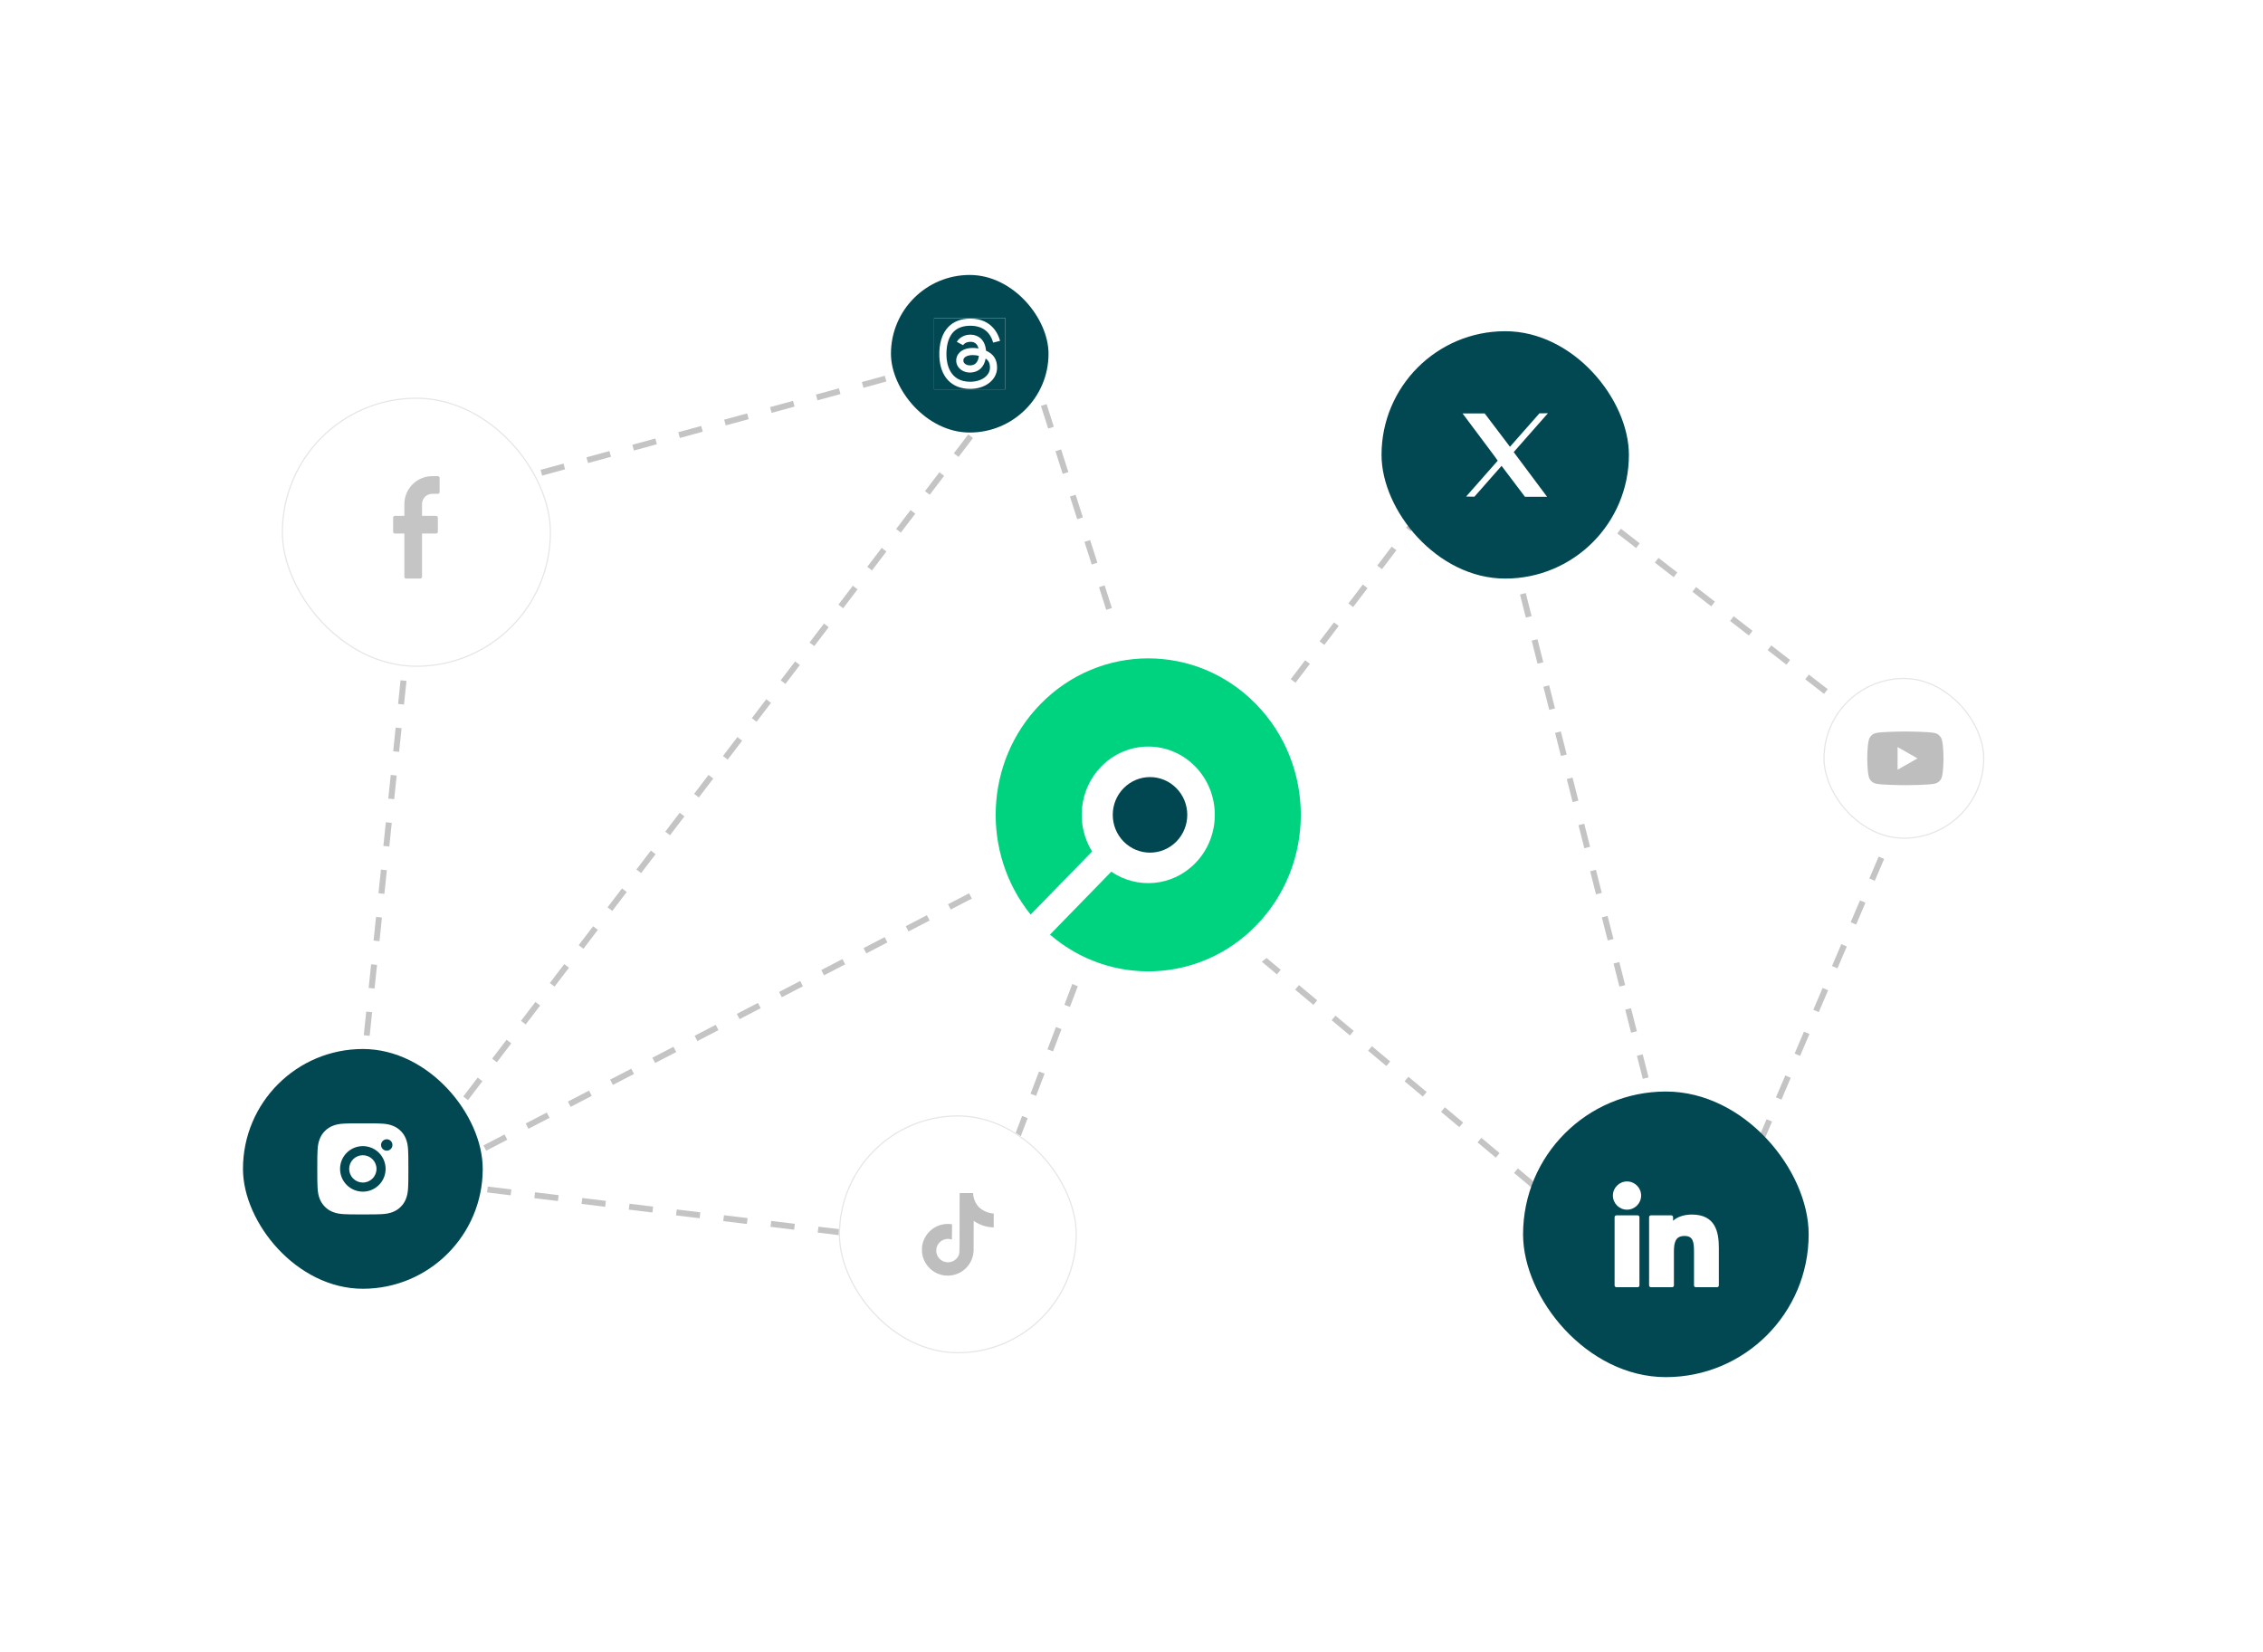 <svg width="526" height="384" viewBox="0 0 526 384" fill="none" xmlns="http://www.w3.org/2000/svg">
<path d="M125.829 109.881L221.944 83.605M82.957 262.698L94.712 149.295M102.318 275.144L221.944 289.665M358.857 109.881L439.068 172.114M390.665 282.751L353.325 135.466M445.983 179.029L401.729 282.751M232.316 92.594L107.85 255.783M232.316 275.144L256.518 211.528M239.231 83.605L267.582 172.114M337.421 109.881L280.028 185.252M365.08 282.751L280.028 211.528M112.691 266.847L239.231 201.156" stroke="#C4C4C4" stroke-width="1.383" stroke-dasharray="5.53 5.53"/>
<g filter="url(#filter0_d_561_2260)">
<rect x="69.644" y="92.422" width="62.576" height="62.576" rx="31.288" fill="white"/>
<rect x="69.783" y="92.561" width="62.3" height="62.3" rx="31.15" stroke="#E6E6E6" stroke-width="0.277"/>
<path d="M105.923 110.67H104.634C101.053 110.67 98.139 113.584 98.139 117.165V119.906H95.938C95.711 119.906 95.527 120.09 95.527 120.317V123.601C95.527 123.828 95.711 124.012 95.938 124.012H98.139V134.07C98.139 134.296 98.323 134.48 98.55 134.48H101.834C102.06 134.48 102.244 134.296 102.244 134.07V124.012H105.511C105.737 124.012 105.921 123.828 105.921 123.601V120.317C105.921 120.09 105.737 119.906 105.511 119.906H102.244V117.165C102.244 115.848 103.316 114.776 104.634 114.776H105.922C106.149 114.776 106.333 114.592 106.333 114.365V111.081C106.333 110.854 106.149 110.67 105.923 110.67Z" fill="#C5C5C5"/>
</g>
<g filter="url(#filter1_d_561_2260)">
<rect x="199.125" y="259.24" width="55.318" height="55.318" rx="27.659" fill="white"/>
<rect x="199.263" y="259.379" width="55.042" height="55.042" rx="27.521" stroke="#E6E6E6" stroke-width="0.277"/>
<path d="M227.204 277.316C228.252 277.3 229.292 277.309 230.332 277.3C230.367 278.601 230.894 279.771 231.734 280.638L231.732 280.637C232.636 281.45 233.811 281.978 235.107 282.068L235.125 282.069V285.293C233.901 285.263 232.75 284.98 231.712 284.495L231.764 284.517C231.262 284.275 230.838 284.027 230.435 283.751L230.468 283.773C230.46 286.109 230.476 288.445 230.452 290.773C230.386 291.96 229.992 293.042 229.359 293.945L229.372 293.925C228.314 295.44 226.601 296.434 224.652 296.493H224.643C224.565 296.497 224.472 296.499 224.378 296.499C223.271 296.499 222.235 296.19 221.353 295.655L221.379 295.669C219.773 294.703 218.665 293.05 218.46 291.127L218.458 291.101C218.442 290.701 218.434 290.301 218.45 289.909C218.764 286.849 221.328 284.482 224.444 284.482C224.794 284.482 225.137 284.512 225.471 284.569L225.435 284.564C225.451 285.748 225.403 286.932 225.403 288.116C225.132 288.018 224.82 287.961 224.494 287.961C223.298 287.961 222.28 288.726 221.904 289.793L221.898 289.812C221.813 290.086 221.764 290.4 221.764 290.725C221.764 290.857 221.772 290.988 221.787 291.116L221.786 291.1C221.999 292.41 223.122 293.399 224.476 293.399C224.515 293.399 224.553 293.398 224.592 293.396H224.586C225.523 293.368 226.336 292.864 226.795 292.12L226.802 292.108C226.973 291.87 227.09 291.582 227.129 291.269L227.13 291.26C227.21 289.828 227.178 288.404 227.185 286.971C227.193 283.747 227.178 280.53 227.201 277.314L227.204 277.316Z" fill="#BEBEBE"/>
</g>
<g filter="url(#filter2_d_561_2260)">
<rect x="211.238" y="63.91" width="36.625" height="36.625" rx="18.312" fill="#024852"/>
<g clip-path="url(#clip0_561_2260)">
<rect x="216.477" y="69.167" width="26.141" height="26.11" rx="13.055" fill="white"/>
<path d="M229.563 69.167H229.532C222.321 69.167 216.477 75.012 216.477 82.222C216.477 89.432 222.321 95.277 229.532 95.277H229.563C236.773 95.277 242.618 89.432 242.618 82.222C242.618 75.012 236.773 69.167 229.563 69.167ZM224.14 82.708C224.196 84.519 224.843 88.731 229.645 88.731C232.27 88.731 234.249 87.319 234.249 85.447C234.249 84.468 233.949 83.807 233.251 83.338C232.904 85.253 231.718 86.438 229.934 86.577C228.825 86.663 227.802 86.305 227.132 85.594C226.572 85 226.324 84.23 226.435 83.427C226.543 82.643 227 81.963 227.722 81.511C228.697 80.901 230.088 80.725 231.586 80.996C231.303 79.806 230.544 79.487 229.886 79.453C228.543 79.384 228.056 80.15 228.005 80.237L226.549 79.448C226.587 79.375 227.514 77.673 229.972 77.799C231.499 77.878 233.123 78.905 233.334 81.511C235.063 82.256 235.906 83.549 235.906 85.447C235.906 88.264 233.215 90.388 229.645 90.388C225.307 90.388 222.63 87.536 222.484 82.759C222.395 79.835 223.12 77.494 224.58 75.988C225.824 74.706 227.548 74.056 229.705 74.056C234.896 74.056 236.289 78.017 236.593 79.232L234.985 79.633C234.691 78.454 233.587 75.713 229.705 75.713C228.013 75.713 226.689 76.193 225.77 77.141C224.328 78.628 224.088 80.989 224.14 82.708Z" fill="#024852"/>
<path d="M228.601 82.916C228.29 83.111 228.118 83.352 228.076 83.654C228.024 84.034 228.189 84.301 228.337 84.458C228.657 84.798 229.205 84.973 229.805 84.925C231.116 84.823 231.56 83.766 231.67 82.707C231.178 82.59 230.695 82.532 230.25 82.532C229.589 82.532 229.009 82.66 228.601 82.916Z" fill="#034953"/>
</g>
</g>
<g filter="url(#filter3_d_561_2260)">
<rect x="325.266" y="76.984" width="57.496" height="57.496" rx="28.748" fill="#024852"/>
<path d="M354.9 103.557L349.237 96.091H344.094L351.439 105.909L352.538 107.445L358.597 115.464H363.74L355.994 105.093L354.9 103.557Z" fill="white"/>
<path d="M361.97 96.067L363.938 96.057L346.846 115.451L344.928 115.413L361.97 96.067Z" fill="white"/>
</g>
<g filter="url(#filter4_d_561_2260)">
<rect x="60.625" y="243.824" width="55.726" height="55.726" rx="27.863" fill="#024852"/>
<g clip-path="url(#clip1_561_2260)">
<path d="M88.485 261.1C91.361 261.1 91.72 261.111 92.849 261.164C93.976 261.217 94.744 261.394 95.419 261.656C96.118 261.925 96.706 262.289 97.295 262.877C97.833 263.406 98.25 264.046 98.516 264.753C98.777 265.427 98.955 266.196 99.008 267.323C99.058 268.452 99.071 268.81 99.071 271.687C99.071 274.563 99.061 274.922 99.008 276.051C98.955 277.178 98.777 277.945 98.516 278.621C98.251 279.328 97.834 279.968 97.295 280.497C96.766 281.035 96.125 281.451 95.419 281.717C94.745 281.979 93.976 282.157 92.849 282.21C91.72 282.259 91.361 282.273 88.485 282.273C85.609 282.273 85.25 282.263 84.121 282.21C82.994 282.157 82.226 281.979 81.551 281.717C80.844 281.452 80.204 281.036 79.675 280.497C79.136 279.968 78.72 279.327 78.454 278.621C78.192 277.947 78.015 277.178 77.962 276.051C77.912 274.922 77.898 274.563 77.898 271.687C77.898 268.81 77.909 268.452 77.962 267.323C78.015 266.195 78.192 265.428 78.454 264.753C78.719 264.046 79.136 263.405 79.675 262.877C80.204 262.338 80.844 261.922 81.551 261.656C82.226 261.394 82.993 261.217 84.121 261.164C85.25 261.114 85.609 261.1 88.485 261.1ZM88.485 266.394C87.081 266.394 85.735 266.951 84.742 267.944C83.749 268.937 83.192 270.283 83.192 271.687C83.192 273.091 83.749 274.437 84.742 275.43C85.735 276.422 87.081 276.98 88.485 276.98C89.889 276.98 91.235 276.422 92.228 275.43C93.22 274.437 93.778 273.091 93.778 271.687C93.778 270.283 93.22 268.937 92.228 267.944C91.235 266.951 89.889 266.394 88.485 266.394ZM95.366 266.129C95.366 265.778 95.227 265.441 94.978 265.193C94.73 264.945 94.394 264.806 94.043 264.806C93.692 264.806 93.355 264.945 93.107 265.193C92.859 265.441 92.719 265.778 92.719 266.129C92.719 266.48 92.859 266.816 93.107 267.065C93.355 267.313 93.692 267.452 94.043 267.452C94.394 267.452 94.73 267.313 94.978 267.065C95.227 266.816 95.366 266.48 95.366 266.129ZM88.485 268.511C89.327 268.511 90.135 268.845 90.731 269.441C91.326 270.037 91.661 270.844 91.661 271.687C91.661 272.529 91.326 273.337 90.731 273.932C90.135 274.528 89.327 274.863 88.485 274.863C87.643 274.863 86.835 274.528 86.239 273.932C85.644 273.337 85.309 272.529 85.309 271.687C85.309 270.844 85.644 270.037 86.239 269.441C86.835 268.845 87.643 268.511 88.485 268.511Z" fill="white"/>
</g>
</g>
<g filter="url(#filter5_d_561_2260)">
<rect x="358.164" y="253.708" width="66.382" height="66.382" rx="33.191" fill="#024852"/>
<path d="M382.324 274.606C380.516 274.606 379.044 276.078 379.043 277.887C379.043 279.697 380.515 281.169 382.324 281.169C384.133 281.169 385.604 279.697 385.604 277.887C385.604 276.078 384.133 274.606 382.324 274.606Z" fill="white"/>
<path d="M384.788 282.488H379.862C379.628 282.488 379.438 282.678 379.438 282.912V298.768C379.438 299.003 379.628 299.193 379.862 299.193H384.788C385.022 299.193 385.212 299.003 385.212 298.768V282.912C385.212 282.678 385.022 282.488 384.788 282.488Z" fill="white"/>
<path d="M397.384 282.301C395.582 282.301 393.998 282.85 393.031 283.745V282.912C393.031 282.678 392.841 282.488 392.607 282.488H387.881C387.647 282.488 387.457 282.678 387.457 282.912V298.769C387.457 299.003 387.647 299.193 387.881 299.193H392.803C393.037 299.193 393.227 299.003 393.227 298.769V290.924C393.227 288.673 393.641 287.278 395.707 287.278C397.742 287.28 397.895 288.776 397.895 291.058V298.769C397.895 299.003 398.085 299.193 398.319 299.193H403.243C403.477 299.193 403.667 299.003 403.667 298.769V290.071C403.667 286.453 402.953 282.301 397.384 282.301Z" fill="white"/>
</g>
<g filter="url(#filter6_d_561_2260)">
<rect x="427.977" y="157.564" width="37.397" height="37.397" rx="18.698" fill="white"/>
<rect x="428.115" y="157.703" width="37.12" height="37.12" rx="18.56" stroke="#E6E6E6" stroke-width="0.277"/>
<path d="M455.518 171.98C455.315 171.213 454.714 170.608 453.951 170.403C452.568 170.03 447.025 170.03 447.025 170.03C447.025 170.03 441.481 170.03 440.098 170.403C439.335 170.608 438.735 171.213 438.531 171.98C438.16 173.372 438.16 176.275 438.16 176.275C438.16 176.275 438.16 179.179 438.531 180.57C438.735 181.338 439.335 181.917 440.098 182.123C441.481 182.496 447.025 182.496 447.025 182.496C447.025 182.496 452.568 182.496 453.951 182.123C454.714 181.917 455.315 181.338 455.518 180.57C455.889 179.179 455.889 176.275 455.889 176.275C455.889 176.275 455.889 173.372 455.518 171.98ZM445.211 178.911V173.639L449.845 176.275L445.211 178.911Z" fill="#BEBEBE"/>
</g>
<g filter="url(#filter7_d_561_2260)">
<circle cx="266.892" cy="188.709" r="43.705" fill="white"/>
</g>
<path d="M291.965 215.123C278.84 228.585 257.989 229.288 244.051 217.232L258.304 202.607C264.315 206.731 272.527 206.072 277.834 200.622C283.874 194.426 283.874 184.38 277.834 178.177C271.793 171.981 261.992 171.981 255.951 178.177C250.729 183.54 250.019 191.782 253.84 197.916L239.551 212.572C228.016 198.283 228.768 177.064 241.813 163.683C255.666 149.474 278.119 149.474 291.965 163.683C305.817 177.885 305.817 200.915 291.965 215.123Z" fill="#00D37F"/>
<path d="M273.425 195.612C270.047 199.037 264.562 199.037 261.178 195.612C257.8 192.181 257.8 186.619 261.178 183.194C264.562 179.763 270.047 179.763 273.425 183.194C276.809 186.619 276.809 192.181 273.425 195.612Z" fill="#014751"/>
<defs>
<filter id="filter0_d_561_2260" x="51.666" y="78.593" width="90.233" height="90.235" filterUnits="userSpaceOnUse" color-interpolation-filters="sRGB">
<feFlood flood-opacity="0" result="BackgroundImageFix"/>
<feColorMatrix in="SourceAlpha" type="matrix" values="0 0 0 0 0 0 0 0 0 0 0 0 0 0 0 0 0 0 127 0" result="hardAlpha"/>
<feOffset dx="-4.149"/>
<feGaussianBlur stdDeviation="6.915"/>
<feComposite in2="hardAlpha" operator="out"/>
<feColorMatrix type="matrix" values="0 0 0 0 0 0 0 0 0 0 0 0 0 0 0 0 0 0 0.05 0"/>
<feBlend mode="normal" in2="BackgroundImageFix" result="effect1_dropShadow_561_2260"/>
<feBlend mode="normal" in="SourceGraphic" in2="effect1_dropShadow_561_2260" result="shape"/>
</filter>
<filter id="filter1_d_561_2260" x="181.147" y="245.411" width="82.975" height="82.978" filterUnits="userSpaceOnUse" color-interpolation-filters="sRGB">
<feFlood flood-opacity="0" result="BackgroundImageFix"/>
<feColorMatrix in="SourceAlpha" type="matrix" values="0 0 0 0 0 0 0 0 0 0 0 0 0 0 0 0 0 0 127 0" result="hardAlpha"/>
<feOffset dx="-4.149"/>
<feGaussianBlur stdDeviation="6.915"/>
<feComposite in2="hardAlpha" operator="out"/>
<feColorMatrix type="matrix" values="0 0 0 0 0 0 0 0 0 0 0 0 0 0 0 0 0 0 0.05 0"/>
<feBlend mode="normal" in2="BackgroundImageFix" result="effect1_dropShadow_561_2260"/>
<feBlend mode="normal" in="SourceGraphic" in2="effect1_dropShadow_561_2260" result="shape"/>
</filter>
<filter id="filter2_d_561_2260" x="193.26" y="50.08" width="64.284" height="64.284" filterUnits="userSpaceOnUse" color-interpolation-filters="sRGB">
<feFlood flood-opacity="0" result="BackgroundImageFix"/>
<feColorMatrix in="SourceAlpha" type="matrix" values="0 0 0 0 0 0 0 0 0 0 0 0 0 0 0 0 0 0 127 0" result="hardAlpha"/>
<feOffset dx="-4.149"/>
<feGaussianBlur stdDeviation="6.915"/>
<feComposite in2="hardAlpha" operator="out"/>
<feColorMatrix type="matrix" values="0 0 0 0 0 0 0 0 0 0 0 0 0 0 0 0 0 0 0.05 0"/>
<feBlend mode="normal" in2="BackgroundImageFix" result="effect1_dropShadow_561_2260"/>
<feBlend mode="normal" in="SourceGraphic" in2="effect1_dropShadow_561_2260" result="shape"/>
</filter>
<filter id="filter3_d_561_2260" x="307.287" y="63.155" width="85.155" height="85.155" filterUnits="userSpaceOnUse" color-interpolation-filters="sRGB">
<feFlood flood-opacity="0" result="BackgroundImageFix"/>
<feColorMatrix in="SourceAlpha" type="matrix" values="0 0 0 0 0 0 0 0 0 0 0 0 0 0 0 0 0 0 127 0" result="hardAlpha"/>
<feOffset dx="-4.149"/>
<feGaussianBlur stdDeviation="6.915"/>
<feComposite in2="hardAlpha" operator="out"/>
<feColorMatrix type="matrix" values="0 0 0 0 0 0 0 0 0 0 0 0 0 0 0 0 0 0 0.05 0"/>
<feBlend mode="normal" in2="BackgroundImageFix" result="effect1_dropShadow_561_2260"/>
<feBlend mode="normal" in="SourceGraphic" in2="effect1_dropShadow_561_2260" result="shape"/>
</filter>
<filter id="filter4_d_561_2260" x="42.647" y="229.994" width="83.386" height="83.385" filterUnits="userSpaceOnUse" color-interpolation-filters="sRGB">
<feFlood flood-opacity="0" result="BackgroundImageFix"/>
<feColorMatrix in="SourceAlpha" type="matrix" values="0 0 0 0 0 0 0 0 0 0 0 0 0 0 0 0 0 0 127 0" result="hardAlpha"/>
<feOffset dx="-4.149"/>
<feGaussianBlur stdDeviation="6.915"/>
<feComposite in2="hardAlpha" operator="out"/>
<feColorMatrix type="matrix" values="0 0 0 0 0 0 0 0 0 0 0 0 0 0 0 0 0 0 0.05 0"/>
<feBlend mode="normal" in2="BackgroundImageFix" result="effect1_dropShadow_561_2260"/>
<feBlend mode="normal" in="SourceGraphic" in2="effect1_dropShadow_561_2260" result="shape"/>
</filter>
<filter id="filter5_d_561_2260" x="340.186" y="239.879" width="94.042" height="94.041" filterUnits="userSpaceOnUse" color-interpolation-filters="sRGB">
<feFlood flood-opacity="0" result="BackgroundImageFix"/>
<feColorMatrix in="SourceAlpha" type="matrix" values="0 0 0 0 0 0 0 0 0 0 0 0 0 0 0 0 0 0 127 0" result="hardAlpha"/>
<feOffset dx="-4.149"/>
<feGaussianBlur stdDeviation="6.915"/>
<feComposite in2="hardAlpha" operator="out"/>
<feColorMatrix type="matrix" values="0 0 0 0 0 0 0 0 0 0 0 0 0 0 0 0 0 0 0.05 0"/>
<feBlend mode="normal" in2="BackgroundImageFix" result="effect1_dropShadow_561_2260"/>
<feBlend mode="normal" in="SourceGraphic" in2="effect1_dropShadow_561_2260" result="shape"/>
</filter>
<filter id="filter6_d_561_2260" x="409.998" y="143.735" width="65.058" height="65.056" filterUnits="userSpaceOnUse" color-interpolation-filters="sRGB">
<feFlood flood-opacity="0" result="BackgroundImageFix"/>
<feColorMatrix in="SourceAlpha" type="matrix" values="0 0 0 0 0 0 0 0 0 0 0 0 0 0 0 0 0 0 127 0" result="hardAlpha"/>
<feOffset dx="-4.149"/>
<feGaussianBlur stdDeviation="6.915"/>
<feComposite in2="hardAlpha" operator="out"/>
<feColorMatrix type="matrix" values="0 0 0 0 0 0 0 0 0 0 0 0 0 0 0 0 0 0 0.05 0"/>
<feBlend mode="normal" in2="BackgroundImageFix" result="effect1_dropShadow_561_2260"/>
<feBlend mode="normal" in="SourceGraphic" in2="effect1_dropShadow_561_2260" result="shape"/>
</filter>
<filter id="filter7_d_561_2260" x="148.058" y="69.874" width="237.67" height="237.67" filterUnits="userSpaceOnUse" color-interpolation-filters="sRGB">
<feFlood flood-opacity="0" result="BackgroundImageFix"/>
<feColorMatrix in="SourceAlpha" type="matrix" values="0 0 0 0 0 0 0 0 0 0 0 0 0 0 0 0 0 0 127 0" result="hardAlpha"/>
<feOffset/>
<feGaussianBlur stdDeviation="37.565"/>
<feComposite in2="hardAlpha" operator="out"/>
<feColorMatrix type="matrix" values="0 0 0 0 0 0 0 0 0 0.827 0 0 0 0 0.498 0 0 0 0.5 0"/>
<feBlend mode="normal" in2="BackgroundImageFix" result="effect1_dropShadow_561_2260"/>
<feBlend mode="normal" in="SourceGraphic" in2="effect1_dropShadow_561_2260" result="shape"/>
</filter>
<clipPath id="clip0_561_2260">
<rect width="16.568" height="16.568" fill="white" transform="translate(221.262 73.938)"/>
</clipPath>
<clipPath id="clip1_561_2260">
<rect width="33.023" height="33.023" fill="white" transform="translate(71.973 255.175)"/>
</clipPath>
</defs>
</svg>
